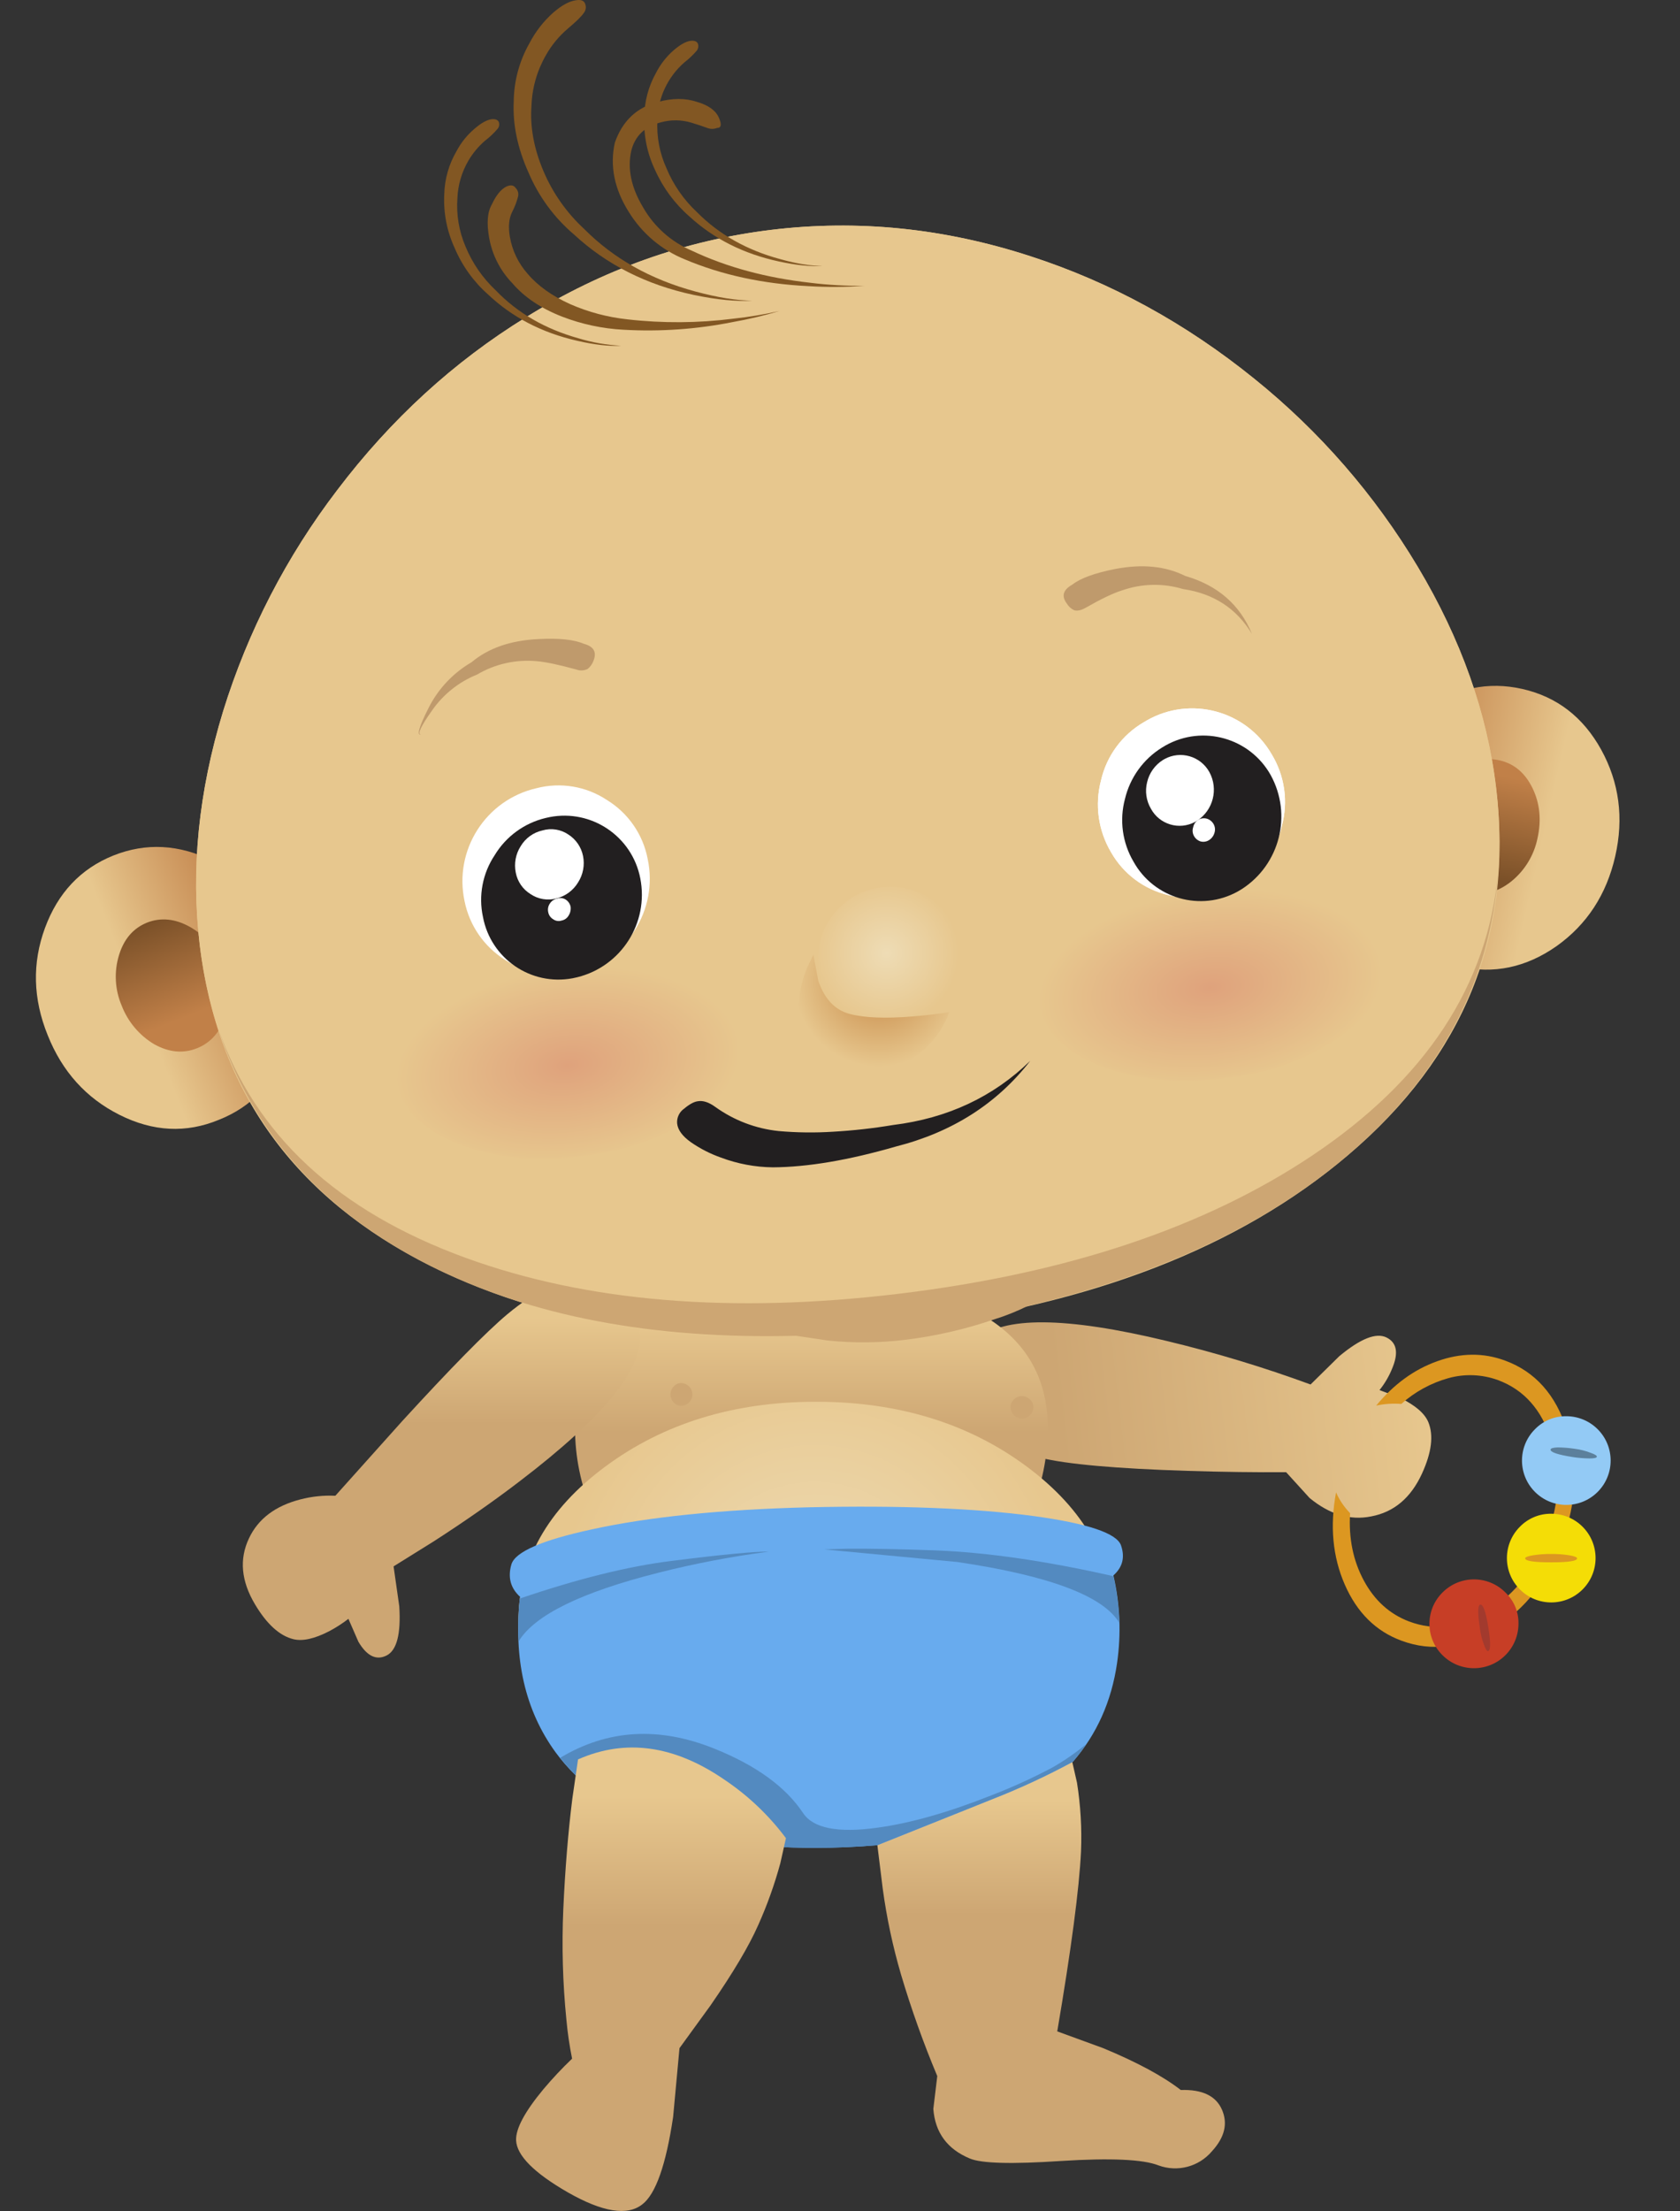 <?xml version="1.0" encoding="iso-8859-1"?>
<!-- Generator: Adobe Illustrator 20.1.0, SVG Export Plug-In . SVG Version: 6.00 Build 0)  -->
<svg version="1.0" id="Layer_1" xmlns="http://www.w3.org/2000/svg" xmlns:xlink="http://www.w3.org/1999/xlink" x="0px" y="0px"
	 viewBox="0 0 682.2 897.54" enable-background="new 0 0 682.2 897.54" xml:space="preserve">
<rect x="0" y="0" width="682.2" height="897.54" fill="#333333" stroke="none"/>
<title>babyboy_0022</title>
<path fill="#BFBFBF" fill-opacity="0" d="M638.21,377.69c-42.187-24.073-136.277-36.11-282.27-36.11c-85.333,0-130.813,1-136.44,3
	c-3,0.947-6.627,4.397-10.88,10.35c-5.6,7.587-14.17,15.007-25.71,22.26C122.597,334.977,75.14,325.247,40.54,348
	C13.513,365.813,0,395,0,435.56c0,15.827,9.227,46.827,27.68,93c21.444,54.14,47.927,106.145,79.1,155.33
	c88.327,140.153,184.56,210.23,288.7,210.23c56.667,0,120.933-63.483,192.8-190.45c25.404-44.902,48.023-91.323,67.73-139
	c17.467-42.213,26.2-68.927,26.2-80.14c0-28.667-2.143-49.443-6.43-62.33C669.847,403.08,657.323,388.243,638.21,377.69z"/>
<linearGradient id="SVGID_1_" gradientUnits="userSpaceOnUse" x1="2193.553" y1="1288.985" x2="2193.553" y2="1271.735" gradientTransform="matrix(2.72 0 0 2.72 -5539.64 -2728.62)">
	<stop  offset="0" style="stop-color:#CDA673"/>
	<stop  offset="1" style="stop-color:#E7C78E"/>
</linearGradient>
<path fill="url(#SVGID_1_)" d="M356.26,748.88l2.18,17.68c1.601,11.873,4.101,23.606,7.48,35.1
	c4.152,13.947,9.052,27.66,14.68,41.08l-1.6,13.33c0.727,9.613,5.667,16.323,14.82,20.13c4.713,2,17.047,2.333,37,1
	c20.12-1.267,33.307-0.677,39.56,1.77c7.729,2.871,16.428,0.587,21.75-5.71c5.167-5.62,6.527-11.243,4.08-16.87
	c-2.447-5.627-8.02-8.293-16.72-8c-7.253-5.62-17.767-11.287-31.54-17l-18.63-6.8c5.707-33.553,8.923-57.903,9.65-73.05
	c0.375-9.328-0.171-18.669-1.63-27.89l-2.45-10.75c-10.737,0.823-21.357,2.784-31.68,5.85
	C380.343,725.323,364.693,735.367,356.26,748.88z"/>
<linearGradient id="SVGID_2_" gradientUnits="userSpaceOnUse" x1="2194.896" y1="1217.413" x2="2250.175" y2="1211.083" gradientTransform="matrix(2.72 0 0 2.72 -5539.64 -2728.62)">
	<stop  offset="0" style="stop-color:#CDA673"/>
	<stop  offset="1" style="stop-color:#E7C78E"/>
</linearGradient>
<path fill="url(#SVGID_2_)" d="M422.47,591.75c10.873,2.633,30.767,4.403,59.68,5.31c14.5,0.453,27.87,0.633,40.11,0.54l9.52,10.47
	c8.16,6.713,16.493,9.207,25,7.48c9.247-1.72,16.133-7.523,20.66-17.41c3.9-8.527,4.76-15.463,2.58-20.81
	c-1.447-3.54-5.207-6.807-11.28-9.8l-8.56-3.26c2.15-2.675,3.893-5.654,5.17-8.84c2.633-6.287,1.85-10.46-2.35-12.52
	c-4.2-2.06-10.59,0.48-19.17,7.62L532.18,562c-19.128-7.021-38.647-12.924-58.46-17.68c-40.967-9.887-66.57-10.067-76.81-0.54
	c-11.333,10.52-13.373,20.587-6.12,30.2C396.863,582.2,407.423,588.123,422.47,591.75z"/>
<linearGradient id="SVGID_3_" gradientUnits="userSpaceOnUse" x1="2157.765" y1="1216.905" x2="2157.765" y2="1200.325" gradientTransform="matrix(2.72 0 0 2.72 -5539.64 -2728.62)">
	<stop  offset="0" style="stop-color:#CDA673"/>
	<stop  offset="1" style="stop-color:#E7C78E"/>
</linearGradient>
<path fill="url(#SVGID_3_)" d="M397.32,646.44c18.76-21.04,28.14-43.303,28.14-66.79c0-20.86-9.38-36.46-28.14-46.8
	c-16.407-8.98-39.02-13.47-67.84-13.47s-51.433,4.49-67.84,13.47c-18.76,10.34-28.14,25.94-28.14,46.8
	c0,23.487,9.38,45.75,28.14,66.79C281.487,668.813,304.1,680,329.48,680S377.473,668.813,397.32,646.44z"/>
<radialGradient id="SVGID_4_" cx="512.938" cy="533.035" r="38.41" gradientTransform="matrix(-2.72 0 0 -2.72 1726.11 2103.58)" gradientUnits="userSpaceOnUse">
	<stop  offset="0" style="stop-color:#EEDCB5"/>
	<stop  offset="1" style="stop-color:#E7C78E"/>
</radialGradient>
<path fill="url(#SVGID_4_)" d="M452.25,658.55c0-24.667-11.783-45.753-35.35-63.26c-23.567-17.507-52.073-26.27-85.52-26.29
	c-33.333,0-61.837,8.753-85.51,26.26s-35.457,38.593-35.35,63.26c0,24.127,11.827,43.717,35.48,58.77
	c22.84,14.42,51.39,21.63,85.65,21.63c34.26,0,62.71-7.2,85.35-21.6C440.5,702.26,452.25,682.67,452.25,658.55z"/>
<path fill="#68ABEE" d="M453.6,675.14c1.728-11.869,1.223-23.957-1.49-35.64c3.713-3.267,4.757-7.303,3.13-12.11
	c-1.633-4.987-13.507-8.987-35.62-12c-23.84-3.173-54.247-4.353-91.22-3.54c-35.707,0.907-65.117,3.907-88.23,9
	c-20.113,4.36-30.947,9.077-32.5,14.15c-1.54,5.26-0.363,9.66,3.53,13.2c-2.807,25.033,1.997,46.073,14.41,63.12
	c19.04,25.853,54.17,38.78,105.39,38.78c8.427,0,16.857-0.363,25.29-1.09l46.9-18.77c11.125-4.372,21.975-9.415,32.49-15.1
	C445.367,703.987,451.34,690.653,453.6,675.14z"/>
<path fill="#538AC0" d="M388.76,634.06c37.333,5.533,59.267,13.787,65.8,24.76c-0.26-6.393-1.079-12.75-2.45-19
	c-27.193-6.167-51.257-9.657-72.19-10.47c-14.867-0.547-26.867-0.773-36-0.68l-9.24,0.27L388.76,634.06z"/>
<path fill="#538AC0" d="M211.07,648.89c-0.632,5.738-0.769,11.519-0.41,17.28c6.527-10.613,25.423-19.863,56.69-27.75
	c14.77-3.744,29.75-6.606,44.86-8.57c-5.713-0.093-18.99,1.177-39.83,3.81C254.98,635.833,234.543,640.91,211.07,648.89z"/>
<linearGradient id="SVGID_5_" gradientUnits="userSpaceOnUse" x1="2102.526" y1="1215.725" x2="2102.526" y2="1199.805" gradientTransform="matrix(2.72 0 0 2.72 -5539.64 -2728.62)">
	<stop  offset="0" style="stop-color:#CDA673"/>
	<stop  offset="1" style="stop-color:#E7C78E"/>
</linearGradient>
<path fill="url(#SVGID_5_)" d="M145.54,666.44c3.447,5.807,7.253,7.667,11.42,5.58s5.89-8.753,5.17-20l-2.31-16.19L176,625.76
	c12.96-8.347,24.697-16.553,35.21-24.62c34-25.94,50.177-45.847,48.53-59.72c-1.72-15.333-8.607-22.95-20.66-22.85
	c-10.153,0-21.21,5-33.17,15c-8.52,7.167-22.703,21.587-42.55,43.26l-27.19,30.34c-4.805-0.225-9.617,0.281-14.27,1.5
	c-10.153,2.633-17.087,7.893-20.8,15.78c-4,8.433-3.183,17.367,2.45,26.8c4.807,8.073,10.017,12.79,15.63,14.15
	c3.713,0.907,8.563-0.183,14.55-3.27c2.72-1.445,5.312-3.118,7.75-5L145.54,666.44z"/>
<path fill="#CDA673" d="M411.73,568.08c-0.898,0.788-1.397,1.936-1.36,3.13c0.004,2.552,2.075,4.617,4.627,4.613
	c2.546-0.004,4.61-2.067,4.613-4.613c0.037-1.194-0.462-2.342-1.36-3.13c-1.785-1.8-4.691-1.813-6.491-0.029
	C411.749,568.061,411.74,568.07,411.73,568.08z"/>
<path fill="#CDA673" d="M273.61,562.78c-1.803,1.79-1.814,4.702-0.025,6.505c0.008,0.008,0.016,0.017,0.025,0.025
	c0.788,0.898,1.936,1.397,3.13,1.36c2.554-0.119,4.529-2.286,4.41-4.84c-0.111-2.388-2.022-4.299-4.41-4.41
	C275.546,561.383,274.398,561.882,273.61,562.78z"/>
<linearGradient id="SVGID_6_" gradientUnits="userSpaceOnUse" x1="2278.532" y1="1131.097" x2="2241.385" y2="1122.65" gradientTransform="matrix(2.72 0 0 2.72 -5539.64 -2728.62)">
	<stop  offset="0.31" style="stop-color:#E7C78E"/>
	<stop  offset="0.9" style="stop-color:#C18048"/>
</linearGradient>
<path fill="url(#SVGID_6_)" d="M650.19,304.3c-7.333-13.24-17.983-21.447-31.95-24.62s-27.107-0.4-39.42,8.32
	c-12.413,8.8-20.39,20.953-23.93,36.46s-1.637,29.927,5.71,43.26c7.333,13.24,17.983,21.447,31.95,24.62
	c13.967,3.173,27.153,0.407,39.56-8.3c12.327-8.8,20.257-20.953,23.79-36.46S657.53,317.647,650.19,304.3z"/>
<linearGradient id="SVGID_7_" gradientUnits="userSpaceOnUse" x1="2260.649" y1="1116.063" x2="2256.629" y2="1133.713" gradientTransform="matrix(2.72 0 0 2.72 -5539.64 -2728.62)">
	<stop  offset="0.15" style="stop-color:#C18048"/>
	<stop  offset="1" style="stop-color:#7A5028"/>
</linearGradient>
<path fill="url(#SVGID_7_)" d="M622.32,319.95c-2.993-6.167-7.433-9.93-13.32-11.29c-5.887-1.36-11.553,0.087-17,4.34
	c-5.333,4.26-8.867,10.11-10.6,17.55s-1.067,14.243,2,20.41c2.993,6.167,7.433,9.93,13.32,11.29c5.887,1.36,11.553-0.137,17-4.49
	c5.435-4.407,9.18-10.558,10.6-17.41C625.98,332.917,625.313,326.117,622.32,319.95z"/>
<linearGradient id="SVGID_8_" gradientUnits="userSpaceOnUse" x1="2044.41" y1="1157.365" x2="2079.776" y2="1143.241" gradientTransform="matrix(2.72 0 0 2.72 -5539.64 -2728.62)">
	<stop  offset="0.36" style="stop-color:#E7C78E"/>
	<stop  offset="0.89" style="stop-color:#C18048"/>
</linearGradient>
<path fill="url(#SVGID_8_)" d="M46,347.29c-13.233,5.333-22.477,15.127-27.73,29.38c-5.253,14.253-4.89,28.763,1.09,43.53
	c5.893,14.78,15.637,25.573,29.23,32.38s27.007,7.473,40.24,2c13.333-5.26,22.577-15.01,27.73-29.25c5.153-14.24,4.82-28.75-1-43.53
	c-5.893-14.873-15.637-25.667-29.23-32.38C72.737,342.707,59.293,341.997,46,347.29z"/>
<linearGradient id="SVGID_9_" gradientUnits="userSpaceOnUse" x1="2065.225" y1="1157.531" x2="2058.525" y2="1140.731" gradientTransform="matrix(2.72 0 0 2.72 -5539.64 -2728.62)">
	<stop  offset="0.15" style="stop-color:#C18048"/>
	<stop  offset="1" style="stop-color:#7A5028"/>
</linearGradient>
<path fill="url(#SVGID_9_)" d="M90.34,391.91c-2.807-7.073-7.203-12.287-13.19-15.64c-5.987-3.353-11.787-3.943-17.4-1.77
	c-5.62,2.267-9.427,6.667-11.42,13.2c-2.077,6.76-1.691,14.038,1.09,20.54c2.527,6.54,7.17,12.046,13.19,15.64
	c6,3.333,11.8,3.877,17.4,1.63c5.6-2.247,9.453-6.647,11.56-13.2C93.555,405.575,93.12,398.358,90.34,391.91z"/>
<path fill="#E7C78E" d="M90.62,288.66c-10,32.74-13.173,64.347-9.52,94.82c7.16,59.333,38.473,102.82,93.94,130.46
	c51.753,25.847,115.697,34.18,191.83,25c76.133-9.18,136.27-32.493,180.41-69.94c47.333-40.087,67.41-89.787,60.23-149.1
	c-3.627-30.473-14.23-60.403-31.81-89.79c-17.422-29.166-39.884-55.007-66.34-76.32c-27.913-22.58-58.247-39.177-91-49.79
	c-34.96-11.393-70.023-14.957-105.19-10.69s-68.383,16.103-99.65,35.51c-29.28,18.04-54.787,41.39-76.52,70.05
	C116.371,225.834,100.67,256.231,90.62,288.66z"/>
<path fill="#E7C78E" d="M90.62,288.66c-10,32.74-13.173,64.347-9.52,94.82c4.26,35.1,17.403,65.03,39.43,89.79
	C145.09,500.657,179.58,519.233,224,529c40.967,8.98,88.367,10.203,142.2,3.67c54.927-6.62,101.423-19.543,139.49-38.77
	c41.333-20.86,70.29-48.023,86.87-81.49c13.96-28.207,18.96-59.043,15-92.51c-3.627-30.473-14.23-60.403-31.81-89.79
	c-17.422-29.166-39.884-55.007-66.34-76.32c-27.913-22.58-58.247-39.177-91-49.79c-34.993-11.393-70.073-14.957-105.24-10.69
	s-68.383,16.103-99.65,35.51c-29.28,18.04-54.787,41.39-76.52,70.05C116.371,225.834,100.67,256.231,90.62,288.66z"/>
<path fill="#825723" d="M237.58,1.48c-0.453-1.267-1.723-1.72-3.81-1.36c-2.627,0.36-5.663,2.027-9.11,5
	c-3.947,3.516-7.22,7.721-9.66,12.41c-4.11,7.217-6.309,15.365-6.39,23.67c-0.453,9.333,1.547,18.947,6,28.84
	c4.115,9.718,10.448,18.337,18.49,25.17c13.233,12.24,29.41,20.403,48.53,24.49c9.513,2,17.443,2.77,23.79,2.31
	c-6.253,0-13.92-1.223-23-3.67c-18.2-4.893-33.283-13.373-45.25-25.44c-7.157-6.614-12.814-14.685-16.59-23.67
	c-3.807-9.067-5.393-17.82-4.76-26.26c0.238-7.222,2.247-14.276,5.85-20.54c2.292-4.075,5.285-7.714,8.84-10.75
	c3.447-2.9,5.623-5.03,6.53-6.39C237.918,4.221,238.127,2.751,237.58,1.48z"/>
<path fill="#825723" d="M261.64,47.33c-0.364,7.473,1.134,14.919,4.36,21.67c3.235,7.247,8.013,13.701,14,18.91
	c9.88,9.067,21.98,15.143,36.3,18.23c7.067,1.54,13.003,2.13,17.81,1.77c-4.713,0.093-10.47-0.813-17.27-2.72
	c-13.593-3.66-24.873-10.023-33.84-19.09c-5.348-4.989-9.566-11.065-12.37-17.82c-2.794-6.136-4.054-12.859-3.67-19.59
	c0.204-9.002,4.199-17.499,11-23.4c1.827-1.41,3.502-3.005,5-4.76c0.617-0.82,0.772-1.899,0.41-2.86c-0.453-0.907-1.453-1.27-3-1.09
	c-1.9,0.273-4.167,1.543-6.8,3.81c-2.976,2.591-5.424,5.731-7.21,9.25C263.326,35.047,261.703,41.131,261.64,47.33z"/>
<path fill="#825723" d="M202,52.36c0.7-0.778,0.909-1.881,0.54-2.86c-0.453-0.907-1.453-1.27-3-1.09
	c-1.9,0.273-4.167,1.543-6.8,3.81c-3.012,2.535-5.504,5.628-7.34,9.11c-3.129,5.331-4.85,11.37-5,17.55
	c-0.377,7.49,1.068,14.96,4.21,21.77c3.059,7.243,7.707,13.706,13.6,18.91c9.787,9.253,21.84,15.51,36.16,18.77
	c7.067,1.633,13.003,2.3,17.81,2c-5.858-0.283-11.659-1.291-17.27-3c-13.593-3.807-24.787-10.29-33.58-19.45
	c-5.345-5.007-9.55-11.105-12.33-17.88c-2.631-6.177-3.749-12.894-3.26-19.59c0.225-5.371,1.767-10.605,4.49-15.24
	c1.775-3.008,4.024-5.709,6.66-8C198.757,55.75,200.47,54.138,202,52.36z"/>
<path fill="#825723" d="M256.34,61.2c1.54-6.073,5.573-9.927,12.1-11.56c4.013-1.1,8.253-1.051,12.24,0.14
	c2.447,0.727,4.757,1.497,6.93,2.31c1.158,0.361,2.404,0.311,3.53-0.14c1.72,0,1.993-1.36,0.82-4.08c-1.267-2.993-4.267-5.17-9-6.53
	c-4.62-1.54-9.83-1.54-15.63,0c-8.7,2.18-14.59,7.713-17.67,16.6c-2.087,9.433-0.183,18.82,5.71,28.16
	c5.333,8.646,13.285,15.365,22.7,19.18c15.047,6.347,31.813,9.973,50.3,10.88c7.538,0.464,15.099,0.411,22.63-0.16
	c-7.353,0.101-14.704-0.307-22-1.22c-17.853-2-33.807-6.307-47.86-12.92c-8.431-3.531-15.462-9.745-20-17.68
	C256.307,76.12,254.707,68.46,256.34,61.2z"/>
<path fill="#825723" d="M210.39,79.7c0.272-1.23-0.105-2.513-1-3.4c-0.813-1.18-2.083-1.36-3.81-0.54
	c-2.173,1.087-4.123,3.49-5.85,7.21c-1.813,3.087-2.177,7.62-1.09,13.6c1.232,6.919,4.498,13.315,9.38,18.37
	c4.893,5.713,11.647,10.247,20.26,13.6c7.962,3.069,16.359,4.862,24.88,5.31c14.893,0.849,29.833-0.203,44.46-3.13
	c6.381-1.132,12.691-2.632,18.9-4.49c-6.186,1.415-12.45,2.46-18.76,3.13c-14.271,1.812-28.708,1.902-43,0.27
	c-7.969-0.857-15.761-2.92-23.11-6.12c-7.433-3.333-13.233-7.46-17.4-12.38c-3.759-4.228-6.256-9.424-7.21-15
	c-0.693-4.087-0.393-7.43,0.9-10.03C209.005,84.07,209.827,81.922,210.39,79.7z"/>
<radialGradient id="SVGID_10_" cx="489.401" cy="715.828" r="25.89" gradientTransform="matrix(-2.7 0.33 -0.18 -1.51 1941.64 1320.26)" gradientUnits="userSpaceOnUse">
	<stop  offset="0" style="stop-color:#DFA27C"/>
	<stop  offset="1" style="stop-color:#E7C78E"/>
</radialGradient>
<path fill="url(#SVGID_10_)" d="M487.32,359.67c-19.213,2.36-35.213,8.163-48,17.41c-12.787,9.247-18.493,19.27-17.12,30.07
	c1.267,10.793,9.197,19.183,23.79,25.17c14.593,5.987,31.543,7.8,50.85,5.44c19.333-2.267,35.333-8.07,48-17.41
	c12.667-9.34,18.387-19.363,17.16-30.07c-1.267-10.793-9.197-19.127-23.79-25C523.617,359.407,506.653,357.537,487.32,359.67z"/>
<radialGradient id="SVGID_11_" cx="489.401" cy="715.828" r="25.89" gradientTransform="matrix(-2.7 0.33 -0.18 -1.51 1680.75 1351.82)" gradientUnits="userSpaceOnUse">
	<stop  offset="0" style="stop-color:#DFA27C"/>
	<stop  offset="1" style="stop-color:#E7C78E"/>
</radialGradient>
<path fill="url(#SVGID_11_)" d="M277.28,396.67c-14.5-5.893-31.403-7.707-50.71-5.44s-35.35,8.07-48.13,17.41
	c-12.667,9.253-18.377,19.273-17.13,30.06c1.247,10.787,9.177,19.177,23.79,25.17c14.593,6,31.543,7.813,50.85,5.44
	c19.307-2.373,35.35-8.177,48.13-17.41c12.667-9.253,18.333-19.273,17-30.06C299.747,411.053,291.813,402.663,277.28,396.67z"/>
<path fill="#FFFFFF" d="M451.16,345.93c4.981,8.794,13.41,15.105,23.25,17.41c9.742,2.694,20.171,1.116,28.68-4.34
	c8.835-5.132,15.138-13.706,17.4-23.67c2.695-9.852,1.22-20.379-4.08-29.11c-10.273-17.831-33.055-23.957-50.886-13.685
	c-0.352,0.203-0.7,0.411-1.044,0.625c-8.835,5.132-15.138,13.706-17.4,23.67C444.492,326.685,445.962,337.167,451.16,345.93z"/>
<path fill="#FFFFFF" d="M451.16,345.93c4.981,8.794,13.41,15.105,23.25,17.41c9.742,2.694,20.171,1.116,28.68-4.34
	c8.835-5.132,15.138-13.706,17.4-23.67c2.695-9.852,1.22-20.379-4.08-29.11c-10.273-17.831-33.055-23.957-50.886-13.685
	c-0.352,0.203-0.7,0.411-1.044,0.625c-8.835,5.132-15.138,13.706-17.4,23.67C444.492,326.685,445.962,337.167,451.16,345.93z"/>
<path fill="#221F20" d="M460.27,349.74c8.355,15.051,27.33,20.479,42.381,12.124c0.549-0.305,1.089-0.626,1.619-0.964
	c15.447-9.951,20.569-30.151,11.73-46.26c-8.449-15.113-27.55-20.515-42.662-12.066c-0.514,0.288-1.02,0.59-1.518,0.906
	c-7.55,4.686-12.942,12.166-15,20.81C454.515,332.893,455.758,342.061,460.27,349.74z"/>
<path fill="#FFFFFF" d="M467.34,328.25c3.465,6.439,11.494,8.85,17.933,5.384c0.281-0.151,0.557-0.313,0.827-0.484
	c6.556-4.267,8.733-12.856,5-19.73c-3.578-6.497-11.745-8.864-18.242-5.287c-0.223,0.123-0.442,0.252-0.658,0.387
	c-3.232,2.041-5.529,5.275-6.39,9C464.896,321.159,465.445,325.012,467.34,328.25z"/>
<path fill="#FFFFFF" d="M484.87,339.4c0.588,1.053,1.564,1.835,2.72,2.18c1.168,0.283,2.401,0.073,3.41-0.58
	c1.071-0.698,1.847-1.766,2.18-3c0.362-1.186,0.214-2.469-0.41-3.54c-0.622-1.081-1.653-1.866-2.86-2.18
	c-1.16-0.277-2.383-0.082-3.4,0.54c-1.044,0.69-1.765,1.771-2,3C484.11,337.01,484.242,338.314,484.87,339.4z"/>
<path fill="#FFFFFF" d="M188.64,365.79c1.984,9.93,7.99,18.595,16.59,23.94c8.468,5.551,18.883,7.279,28.69,4.76
	c20.558-4.812,33.486-25.191,29.08-45.84c-1.911-9.961-7.935-18.653-16.59-23.94c-8.413-5.56-18.789-7.29-28.55-4.76
	C197.228,324.675,184.214,345.092,188.64,365.79z"/>
<path fill="#221F20" d="M196.11,372.19c3.17,16.932,19.465,28.088,36.396,24.918c0.652-0.122,1.3-0.265,1.943-0.428
	c17.851-4.436,29.088-22.09,25.55-40.14c-3.295-17.026-19.768-28.157-36.794-24.862c-0.562,0.109-1.121,0.233-1.676,0.372
	c-8.632,2.062-16.074,7.502-20.66,15.1C195.966,354.511,194.249,363.543,196.11,372.19z"/>
<path fill="#FFFFFF" d="M209.44,354.23c0.685,3.619,2.863,6.781,6,8.71c3.072,2.071,6.888,2.716,10.47,1.77
	c3.697-0.915,6.878-3.265,8.84-6.53c2.039-3.187,2.756-7.043,2-10.75c-0.733-3.598-2.899-6.743-6-8.71
	c-3.075-2.07-6.911-2.667-10.47-1.63c-3.699,0.827-6.895,3.137-8.84,6.39C209.401,346.667,208.684,350.523,209.44,354.23z"/>
<path fill="#FFFFFF" d="M222.62,370.28c0.217,1.2,0.947,2.245,2,2.86c0.978,0.722,2.246,0.923,3.4,0.54
	c1.2-0.216,2.245-0.947,2.86-2c0.705-1.085,0.996-2.388,0.82-3.67c-0.265-1.179-0.984-2.206-2-2.86
	c-1.015-0.639-2.262-0.79-3.4-0.41c-1.229,0.235-2.311,0.956-3,2C222.585,367.772,222.338,369.057,222.62,370.28z"/>
<path fill="#221F20" d="M362.65,456.67c-8.058,1.349-16.183,2.257-24.34,2.72c-7.383,0.473-14.791,0.383-22.16-0.27
	c-9.269-0.973-18.124-4.347-25.69-9.79c-2.627-1.907-4.983-2.677-7.07-2.31c-1.54,0.18-3.397,1.18-5.57,3
	c-1.956,1.346-3.046,3.633-2.86,6c0.273,2.633,2.13,5.173,5.57,7.62c3.781,2.626,7.898,4.732,12.24,6.26
	c6.741,2.53,13.871,3.867,21.07,3.95c14.14-0.093,30.77-2.903,49.89-8.43c22.933-5.807,41.15-17.417,54.65-34.83
	C403.347,445.25,384.77,453.943,362.65,456.67z"/>
<path fill="#BF9A6C" d="M238.67,271.52c1.049-0.859,1.847-1.985,2.31-3.26c1.453-3.54,0.14-5.853-3.94-6.94
	c-4-1.72-10.163-2.353-18.49-1.9c-11.24,0.547-20.257,3.677-27.05,9.39c-7.522,4.371-13.604,10.842-17.5,18.62
	c-3.807,7.527-4.85,11.11-3.13,10.75c-1.453-0.18,0.043-3.4,4.49-9.66c4.542-6.592,10.924-11.701,18.35-14.69
	c7.293-4.314,15.762-6.218,24.2-5.44c3.533,0.273,8.927,1.407,16.18,3.4C235.586,272.352,237.25,272.254,238.67,271.52z"/>
<path fill="#BF9A6C" d="M433.21,245c0.701,1.19,1.747,2.139,3,2.72c1.267,0.36,2.807,0.027,4.62-1
	c6.347-3.627,11.287-5.983,14.82-7.07c7.981-2.797,16.645-2.986,24.74-0.54c12.42,1.813,21.753,7.89,28,18.23
	c-4.893-11.88-13.91-19.723-27.05-23.53c-8-4-17.47-4.953-28.41-2.86c-8.34,1.633-14.187,3.763-17.54,6.39
	C431.67,239.447,430.943,242,433.21,245z"/>
<radialGradient id="SVGID_12_" cx="489.579" cy="553.223" r="10.78" gradientTransform="matrix(-2.7 0.32 -0.32 -2.7 1858.88 1723.88)" gradientUnits="userSpaceOnUse">
	<stop  offset="0" style="stop-color:#EEDCB5"/>
	<stop  offset="1" style="stop-color:#E7C78E"/>
</radialGradient>
<path fill="url(#SVGID_12_)" d="M338.45,371.23c-4.914,6.066-7.087,13.9-6,21.63c0.822,7.763,4.799,14.847,11,19.59
	c6.06,4.916,13.893,7.09,21.62,6c7.785-0.744,14.895-4.738,19.58-11c4.914-6.066,7.087-13.9,6-21.63
	c-0.745-7.788-4.739-14.9-11-19.59c-6.06-4.916-13.893-7.09-21.62-6C350.269,361.051,343.188,365.029,338.45,371.23z"/>
<path fill="#CDA673" d="M403.71,535.57c4.672-1.445,9.22-3.264,13.6-5.44c55.127-12.973,99.4-34.197,132.82-63.67
	c35.527-31.287,54.923-68.62,58.19-112c-4.26,45.62-29.457,83.847-75.59,114.68c-43.593,29.113-99.423,47.78-167.49,56
	s-126.707,3.397-175.92-14.47c-52.213-18.953-85.793-50.06-100.74-93.32c13.773,42.26,42.367,74.367,85.78,96.32
	c40.967,20.587,90.633,30.11,149,28.57l12.64,1.9c10.49,1.089,21.07,0.999,31.54-0.27
	C379.853,542.373,391.976,539.592,403.71,535.57z"/>
<radialGradient id="SVGID_13_" cx="489.458" cy="553.282" r="12.65" gradientTransform="matrix(-2.7 0.33 -0.33 -2.7 1861.05 1730.88)" gradientUnits="userSpaceOnUse">
	<stop  offset="0.2" style="stop-color:#CD9555"/>
	<stop  offset="1" style="stop-color:#E7C78E"/>
</radialGradient>
<path fill="url(#SVGID_13_)" d="M327.71,392.86c-1.644,4.053-2.74,8.307-3.26,12.65c-1.447,12.793,4.07,21.367,16.55,25.72
	c13.96,4.9,25.56,2.997,34.8-5.71c4.359-4.043,7.671-9.084,9.65-14.69c-4.353,0.727-9.293,1.317-14.82,1.77
	c-11.06,0.907-19.58,0.573-25.56-1c-5.98-1.573-10.24-6.063-12.78-13.47l-2-10.61L327.71,392.86z"/>
<path fill="#538AC0" d="M331,750.1c8.427,0,16.857-0.363,25.29-1.09l46.9-18.77c11.125-4.372,21.975-9.415,32.49-15.1
	c2.087-2.54,3.853-4.897,5.3-7.07c-4.259,3.509-8.809,6.65-13.6,9.39c-8.013,4.256-16.274,8.026-24.74,11.29
	c-17.587,6.987-33.13,11.387-46.63,13.2c-15.86,2.173-25.83,0.173-29.91-6c-7.067-10.613-19.067-19.32-36-26.12
	c-22.48-9.067-43.327-7.843-62.54,3.67v0.14C246.84,737.947,281.32,750.1,331,750.1z"/>
<linearGradient id="SVGID_14_" gradientUnits="userSpaceOnUse" x1="2133.822" y1="1290.655" x2="2133.822" y2="1271.275" gradientTransform="matrix(2.72 0 0 2.72 -5539.64 -2728.62)">
	<stop  offset="0" style="stop-color:#CDA673"/>
	<stop  offset="1" style="stop-color:#E7C78E"/>
</linearGradient>
<path fill="url(#SVGID_14_)" d="M319.15,746.16c-6.899-9.237-15.311-17.24-24.88-23.67c-20.393-14.06-40.243-16.827-59.55-8.3
	l-2.31,15.92c-1.72,13.787-2.943,28.75-3.67,44.89c-0.656,14.974-0.234,29.976,1.26,44.89c0.485,5.298,1.256,10.566,2.31,15.78
	c-4.084,3.896-7.953,8.013-11.59,12.33c-7.613,9.16-11.33,16.097-11.15,20.81c0.273,6.167,7.253,13.197,20.94,21.09
	c14.14,8.073,24.247,9.707,30.32,4.9c5.44-4.173,9.61-16.01,12.51-35.51l2.58-27.89l12.64-17.4
	c9.153-13.24,15.59-24.077,19.31-32.51c3.653-8.142,6.663-16.558,9-25.17L319.15,746.16z"/>
<path fill="#DC9721" d="M546.05,643.17c4.987,11.427,12.69,19.043,23.11,22.85c12.233,4.533,24.74,2.867,37.52-5
	c12.78-7.867,22.023-19.703,27.73-35.51c5.8-15.687,6.433-30.687,1.9-45c-4.533-14.313-12.913-23.717-25.14-28.21
	c-8.793-3.267-17.993-3.177-27.6,0.27c-9.333,3.333-17.58,9.333-24.74,18c3.349-0.72,6.785-0.949,10.2-0.68
	c5.505-4.913,12.063-8.498,19.17-10.48c6.628-1.83,13.663-1.543,20.12,0.82c10.513,3.9,17.72,12.017,21.62,24.35
	c3.9,12.333,3.357,25.213-1.63,38.64c-4.987,13.513-12.963,23.717-23.93,30.61s-21.707,8.343-32.22,4.35
	c-7.887-2.993-14.003-8.527-18.35-16.6c-4.347-8.073-6.203-17.187-5.57-27.34c-2.387-2.45-4.32-5.304-5.71-8.43
	C539.983,619.477,541.157,631.93,546.05,643.17z"/>
<path fill="#93CAF5" d="M623.27,580.19c-7.008,7.05-6.975,18.447,0.076,25.456c7.05,7.008,18.447,6.975,25.456-0.076
	c7.008-7.05,6.975-18.447-0.076-25.456c-3.369-3.349-7.925-5.23-12.676-5.234C631.24,574.81,626.615,576.732,623.27,580.19z"/>
<path fill="#F4DD06" d="M617.15,619.78c-7.008,7.05-6.975,18.447,0.076,25.456c7.05,7.008,18.447,6.975,25.456-0.076
	c7.008-7.05,6.975-18.447-0.076-25.456c-3.369-3.349-7.925-5.23-12.676-5.234C625.12,614.401,620.495,616.322,617.15,619.78z"/>
<path fill="#DC9721" d="M622.46,631.34c-2.087,0.36-3.13,0.767-3.13,1.22c0,1.087,3.533,1.63,10.6,1.63s10.557-0.543,10.47-1.63
	c0-0.453-1.043-0.86-3.13-1.22c-2.427-0.388-4.882-0.569-7.34-0.54C627.429,630.769,624.93,630.949,622.46,631.34z"/>
<path fill="#C73E26" d="M585.75,646.44c-7.025,6.963-7.075,18.303-0.112,25.328c0.037,0.037,0.074,0.075,0.112,0.112
	c7.063,7.058,18.511,7.054,25.569-0.009c3.388-3.391,5.291-7.988,5.291-12.781c0.088-4.774-1.835-9.365-5.3-12.65
	c-7.001-7.058-18.397-7.105-25.456-0.104C585.819,646.37,585.785,646.405,585.75,646.44z"/>
<path fill="#5C809C" d="M629.66,588.35c-0.273,1.087,2.763,2.13,9.11,3.13c2.205,0.335,4.43,0.515,6.66,0.54
	c1.907,0,2.907-0.227,3-0.68s-0.767-0.997-2.58-1.63c-2.105-0.799-4.297-1.346-6.53-1.63c-2.252-0.332-4.524-0.513-6.8-0.54
	C630.707,587.627,629.753,587.897,629.66,588.35z"/>
<path fill="#A23A2E" d="M601.11,651.34c-1.087,0.18-1.133,3.443-0.14,9.79c0.284,2.233,0.831,4.425,1.63,6.53
	c0.667,1.813,1.21,2.673,1.63,2.58c1.087-0.18,1.133-3.4,0.14-9.66S602.29,651.24,601.11,651.34z"/>
</svg>
